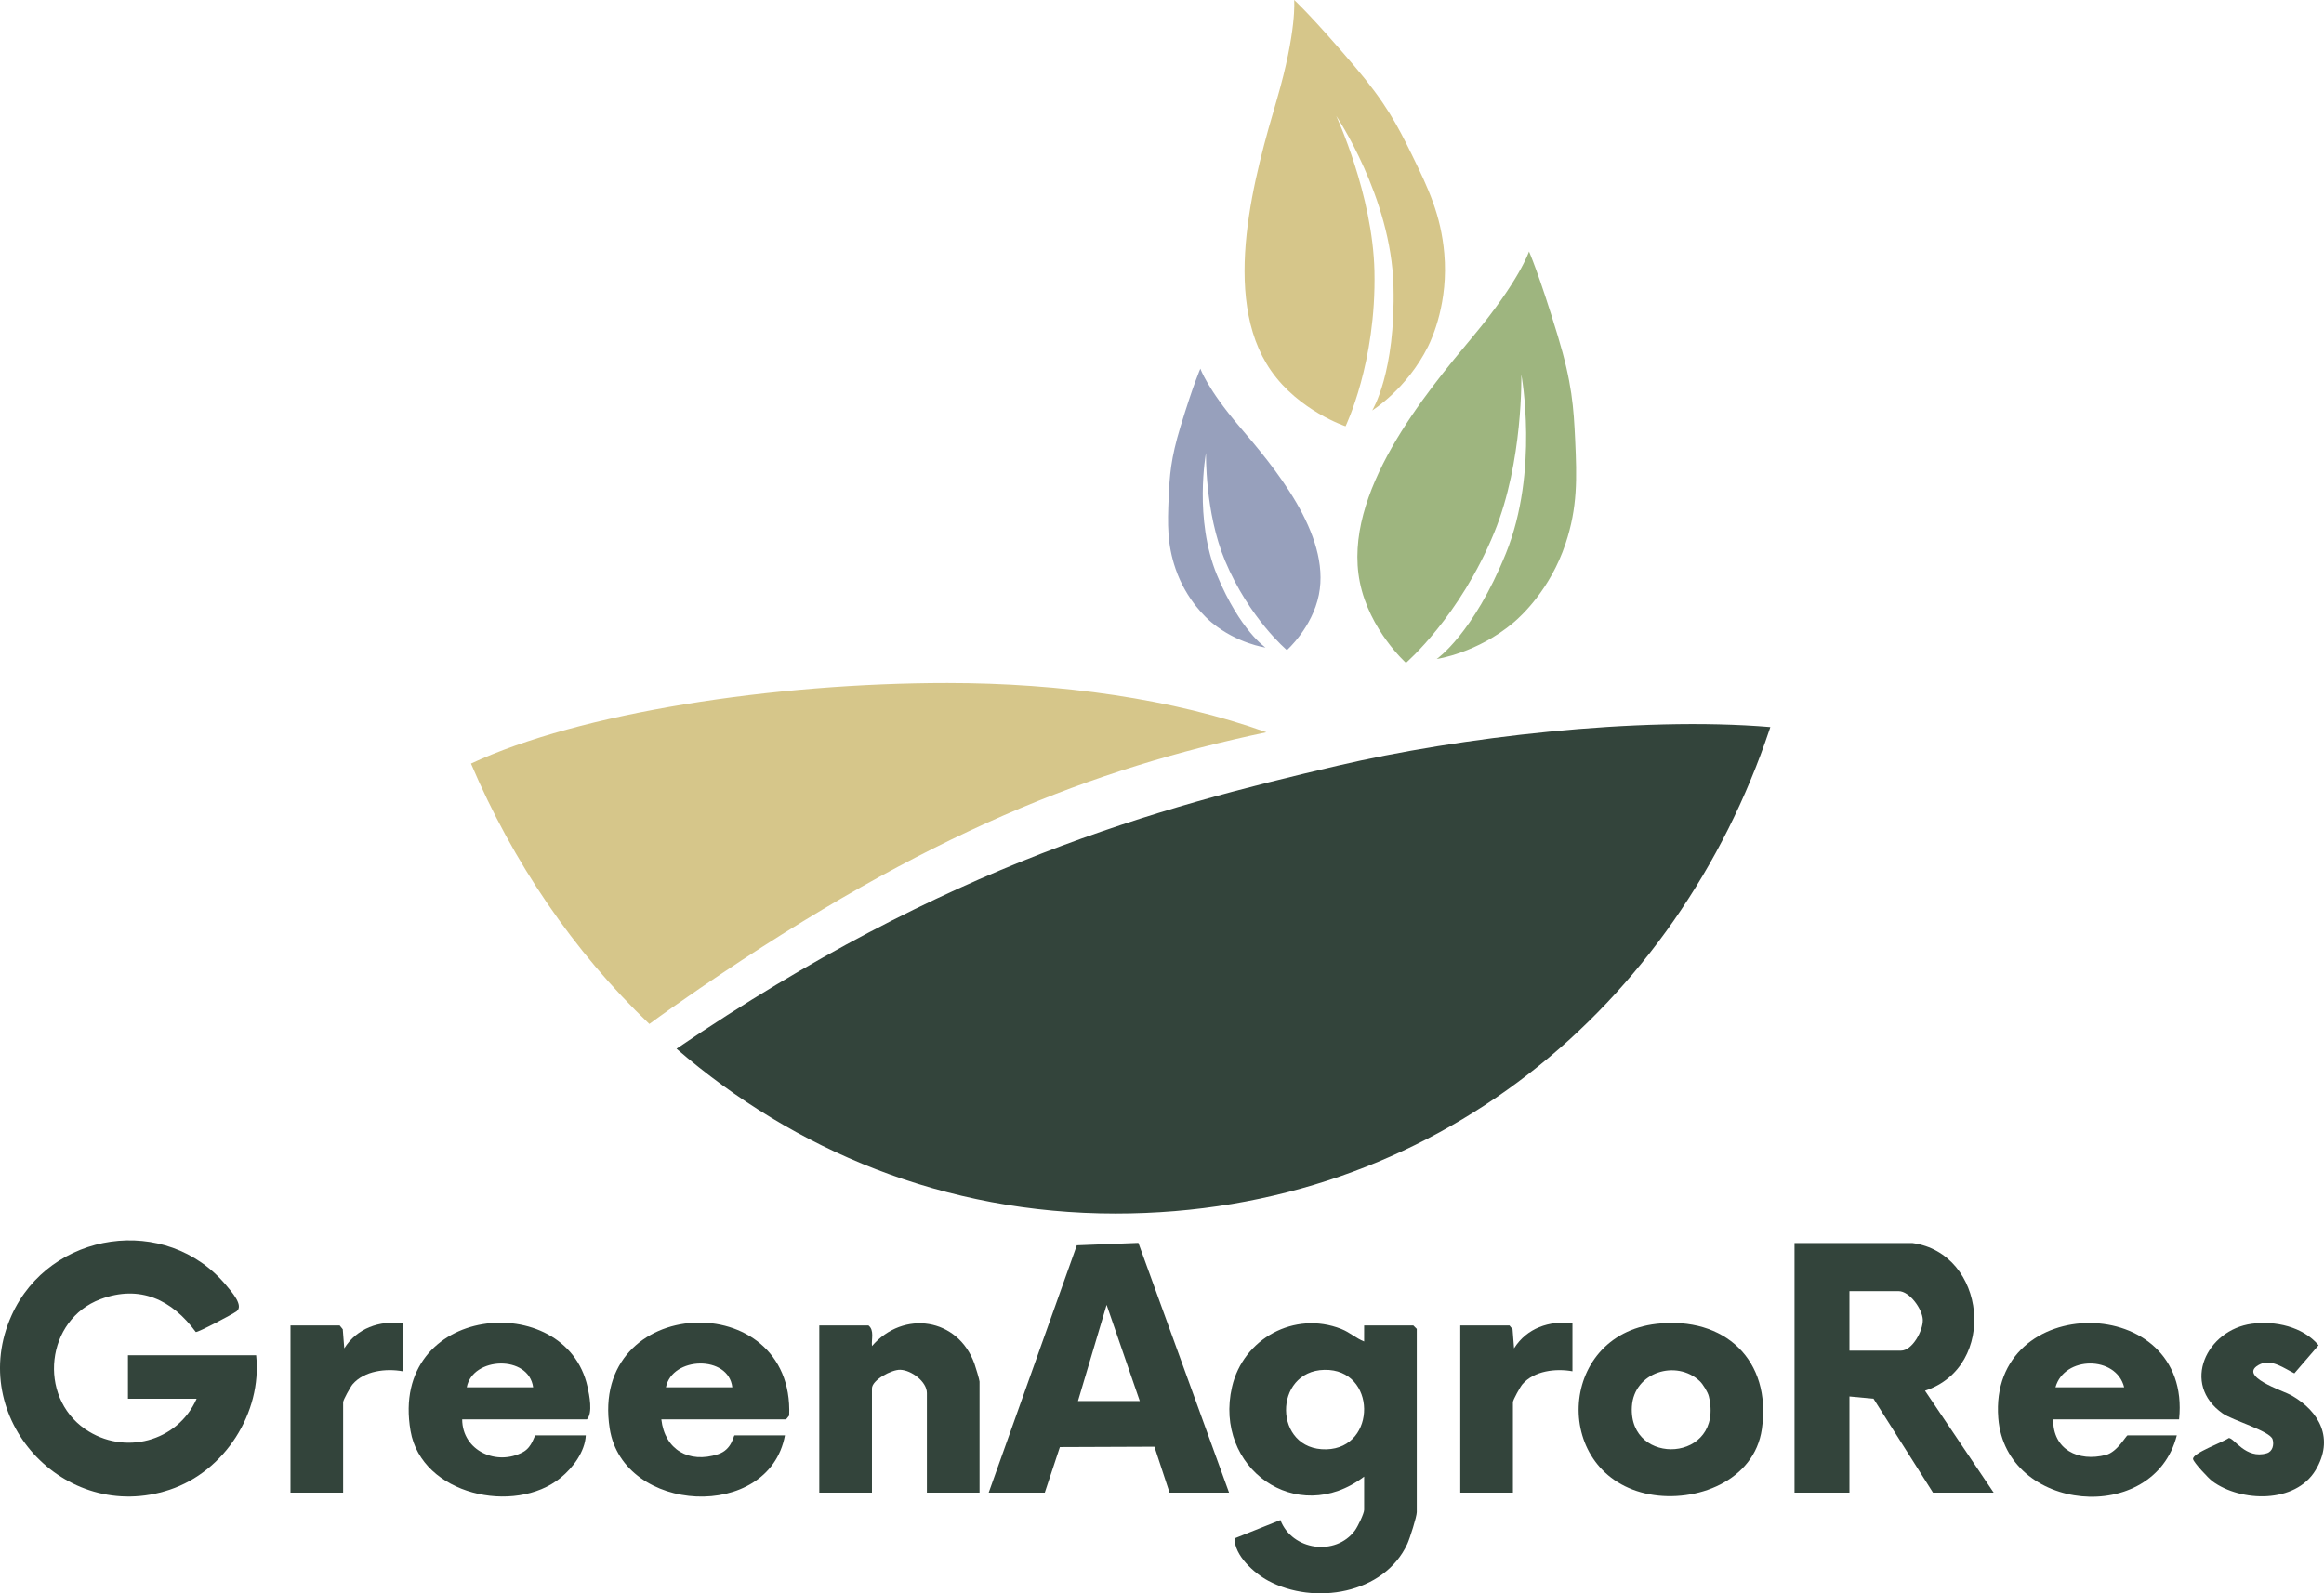 <?xml version="1.0" encoding="UTF-8"?>
<svg id="Layer_1" data-name="Layer 1" xmlns="http://www.w3.org/2000/svg" viewBox="0 0 1522.317 1043.919">
  <defs>
    <style>
      .cls-1 {
        fill: #9eb57f;
      }

      .cls-2 {
        fill: #d6c68a;
      }

      .cls-3 {
        fill: #33443b;
      }

      .cls-4 {
        fill: #97a0bc;
      }
    </style>
  </defs>
  <g>
    <g>
      <path class="cls-1" d="M920.968,434.272s-23.928-21.409-30.225-52.893c-11.626-58.132,42.818-123.417,74.302-161.198,30.291-36.349,36.521-55.412,36.521-55.412,0,0,6.297,13.853,18.89,55.412,9.287,30.647,10.362,46.904,11.334,68.005,1.16,25.195,1.621,44.256-6.297,68.005-10.076,30.225-29.352,47.717-34.003,51.634-23.928,20.15-50.374,23.928-50.374,23.928,0,0,23.928-16.372,45.337-69.265,21.848-53.977,10.075-117.121,10.075-117.121,0,0,1.359,56.848-17.631,103.268-22.668,55.412-57.931,85.637-57.931,85.637Z"/>
      <path class="cls-2" d="M881.386,279.276s-30.484-10.08-48.823-36.435c-33.861-48.662-9.996-130.251,3.793-177.458,13.267-45.418,11.372-65.383,11.372-65.383,0,0,11.302,10.189,39.436,43.268,20.747,24.394,28.221,38.871,37.534,57.831,11.119,22.638,19.149,39.931,21.368,64.868,2.824,31.735-7.869,55.466-10.57,60.914-13.898,28.025-36.639,42.044-36.639,42.044,0,0,15.406-24.561,13.926-81.603-1.51-58.211-37.506-111.409-37.506-111.409,0,0,23.934,51.582,25.049,101.723,1.33,59.855-18.939,101.641-18.939,101.641Z"/>
      <path class="cls-4" d="M842.99,425.932s16.615-14.714,20.933-36.291c7.973-39.839-30.073-84.436-52.074-110.244-21.168-24.831-25.546-37.873-25.546-37.873,0,0-4.355,9.501-13.036,37.992-6.402,21.01-7.116,32.147-7.748,46.601-.755,17.258-1.035,30.314,4.528,46.563,7.079,20.679,20.537,32.618,23.784,35.291,16.703,13.749,35.125,16.28,35.125,16.28,0,0-16.695-11.162-31.713-47.342-15.326-36.922-7.262-80.194-7.262-80.194,0,0-.826,38.938,12.494,70.69,15.9,37.903,40.516,58.528,40.516,58.528Z"/>
    </g>
    <path class="cls-3" d="M1159.037,478.18c.203-.608.392-1.21.593-1.816-86.783-7.316-204.714,6.876-283.369,25.285-118.077,27.635-254.952,64.049-433.111,185.458,77.086,66.631,175.513,107.973,287.655,107.973,209.684,0,368.302-137.848,428.232-316.899Z"/>
    <path class="cls-2" d="M829.536,479.747c-61.192-21.945-135.179-32.252-208.926-32.252-113.249,0-241.063,19.464-312.091,52.787,27.389,64.528,67.118,123.039,116.832,170.617,8.671-6.406,19.382-13.974,32.802-23.166,150.169-102.856,257.856-144.013,371.383-167.986Z"/>
  </g>
  <g>
    <path class="cls-3" d="M128.803,916.432h-44.986v-28.507h83.974c4.008,37.758-20.68,76.139-56.641,88.112-69.229,23.05-133.581-47.485-103.595-114.154,24.974-55.526,101.549-66.836,140.698-19.674,3.073,3.702,11.846,13.303,6.61,17.021-2.77,1.966-25.072,13.786-26.614,13.487-15.469-21.123-36.552-31.209-62.402-21.527-35.86,13.432-41.159,63.653-10.113,85.09,25.497,17.606,60.679,8.364,73.07-19.848Z"/>
    <path class="cls-3" d="M893.564,967.444c-44.129,33.533-98.824-5.811-86.526-58.817,7.324-31.569,40.883-50.004,71.511-37.935,5.72,2.254,9.596,6.085,15.008,8.224l.008-10.495h32.24l2.249,2.251v120.028c0,2.927-4.607,17.394-6.187,20.816-15.25,33.043-61.164,40.307-91.194,24.106-9.293-5.014-22.113-16.525-21.95-27.735l30.007-11.999c7.599,19.962,36.179,23.981,48.824,6.803,1.799-2.444,6.011-11.066,6.011-13.491v-21.755ZM867.562,897.493c-33.779.699-33.679,52.902,1.259,52.068,33.396-.798,32.988-52.776-1.259-52.068Z"/>
    <path class="cls-3" d="M1252.701,814.408c48.51,6.528,56.227,81.03,8.261,96.757l44.972,66.781h-39.738l-38.969-61.533-15.763-1.482v63.015h-35.989v-163.539h77.226ZM1211.464,884.925h33.739c7.446,0,14.536-13.09,14.312-20.201-.222-7.059-8.708-18.808-15.812-18.808h-32.24v39.009Z"/>
    <path class="cls-3" d="M647.641,977.947l57.725-162.045,40.33-1.586,59.396,163.632h-38.988l-9.912-30.101-61.922.242-9.891,29.859h-36.738ZM706.123,917.933h40.487l-21.728-63.024-18.759,63.024Z"/>
    <path class="cls-3" d="M433.208,929.936c2.24,19.991,18.163,29.01,37.085,22.852,9.413-3.063,10.045-12.35,10.9-12.35h32.99c-10.538,56.592-105.98,51.596-114.79-4.425-13.897-88.364,121.127-93.808,117.547-8.561l-2.007,2.483h-81.724ZM479.693,908.931c-2.439-21.283-39.423-20.323-43.486,0h43.486Z"/>
    <path class="cls-3" d="M302.749,929.936c.111,20.853,23.001,30.775,40.048,21.315,5.775-3.205,7.254-10.812,7.937-10.812h32.99c-.518,10.615-8.402,21.206-16.477,27.774-30.182,24.551-91.084,11.218-98.318-30.694-14.403-83.449,101.706-93.444,115.914-28.957,1.226,5.564,3.59,17.165-.369,21.375h-81.724ZM349.234,908.931c-2.904-21.46-39.744-20.12-43.486,0h43.486Z"/>
    <path class="cls-3" d="M1427.397,929.936h-82.474c-.296,19.797,16.461,28.013,34.533,23.3,7.574-1.975,13.231-12.798,14.201-12.798h32.24c-15.082,59.428-112.028,50.689-116.936-11.274-6.62-83.567,127.166-82.972,118.436.772ZM1391.408,908.931c-5.154-20.921-39.233-20.718-44.986,0h44.986Z"/>
    <path class="cls-3" d="M1085.169,867.335c44.496-5.078,75.466,23.678,68.922,68.961-4.925,34.079-43.131,48.438-73.448,42.766-64.208-12.013-61.425-104.2,4.526-111.726ZM1113.472,904.956c-15.301-14.536-43.236-6.024-44.534,16.677-2.271,39.712,60.844,36.634,50.416-6.809-.661-2.755-3.871-7.958-5.882-9.868Z"/>
    <path class="cls-3" d="M641.643,977.947h-34.489v-65.265c0-7.447-10.149-15.025-17.479-15.235-5.627-.162-18.509,6.702-18.509,12.235v68.266h-34.489v-109.526h32.24c3.933,3.204,1.806,8.977,2.264,13.503,20.604-23.863,56.329-18.526,67.135,11.582.68,1.895,3.328,10.586,3.328,11.674v72.767Z"/>
    <path class="cls-3" d="M1475.019,867.308c15.326-2.062,33.43,1.855,43.738,14.074l-15.851,18.392c-6.423-3.107-14.884-9.6-22.387-6.011-16.02,7.665,15.334,17.512,20.379,20.392,18.78,10.724,28.112,28.633,15.937,49.004-13.191,22.071-48.97,21.092-67.694,7.282-2.389-1.762-12.261-12.288-12.595-14.497-.591-3.91,19.73-11.051,23.366-13.771,3.408-.31,11.098,14.099,24.917,9.956,3.868-1.16,4.867-5.642,3.805-9.14-1.635-5.379-26.189-12.381-32.651-16.902-27.591-19.303-10.539-54.801,19.036-58.78Z"/>
    <path class="cls-3" d="M263.761,866.921v31.507c-10.829-1.985-25.118-.373-32.757,8.485-1.428,1.657-6.231,10.281-6.231,11.77v59.264h-34.489v-109.526h32.24l2.013,2.487.979,12.51c8.311-13.236,22.961-18.289,38.245-16.497Z"/>
    <path class="cls-3" d="M1030.021,866.921v31.507c-10.829-1.985-25.118-.373-32.757,8.485-1.428,1.657-6.231,10.281-6.231,11.77v59.264h-34.489v-109.526h32.24l2.013,2.487.979,12.51c8.311-13.236,22.961-18.289,38.245-16.497Z"/>
  </g>
</svg>